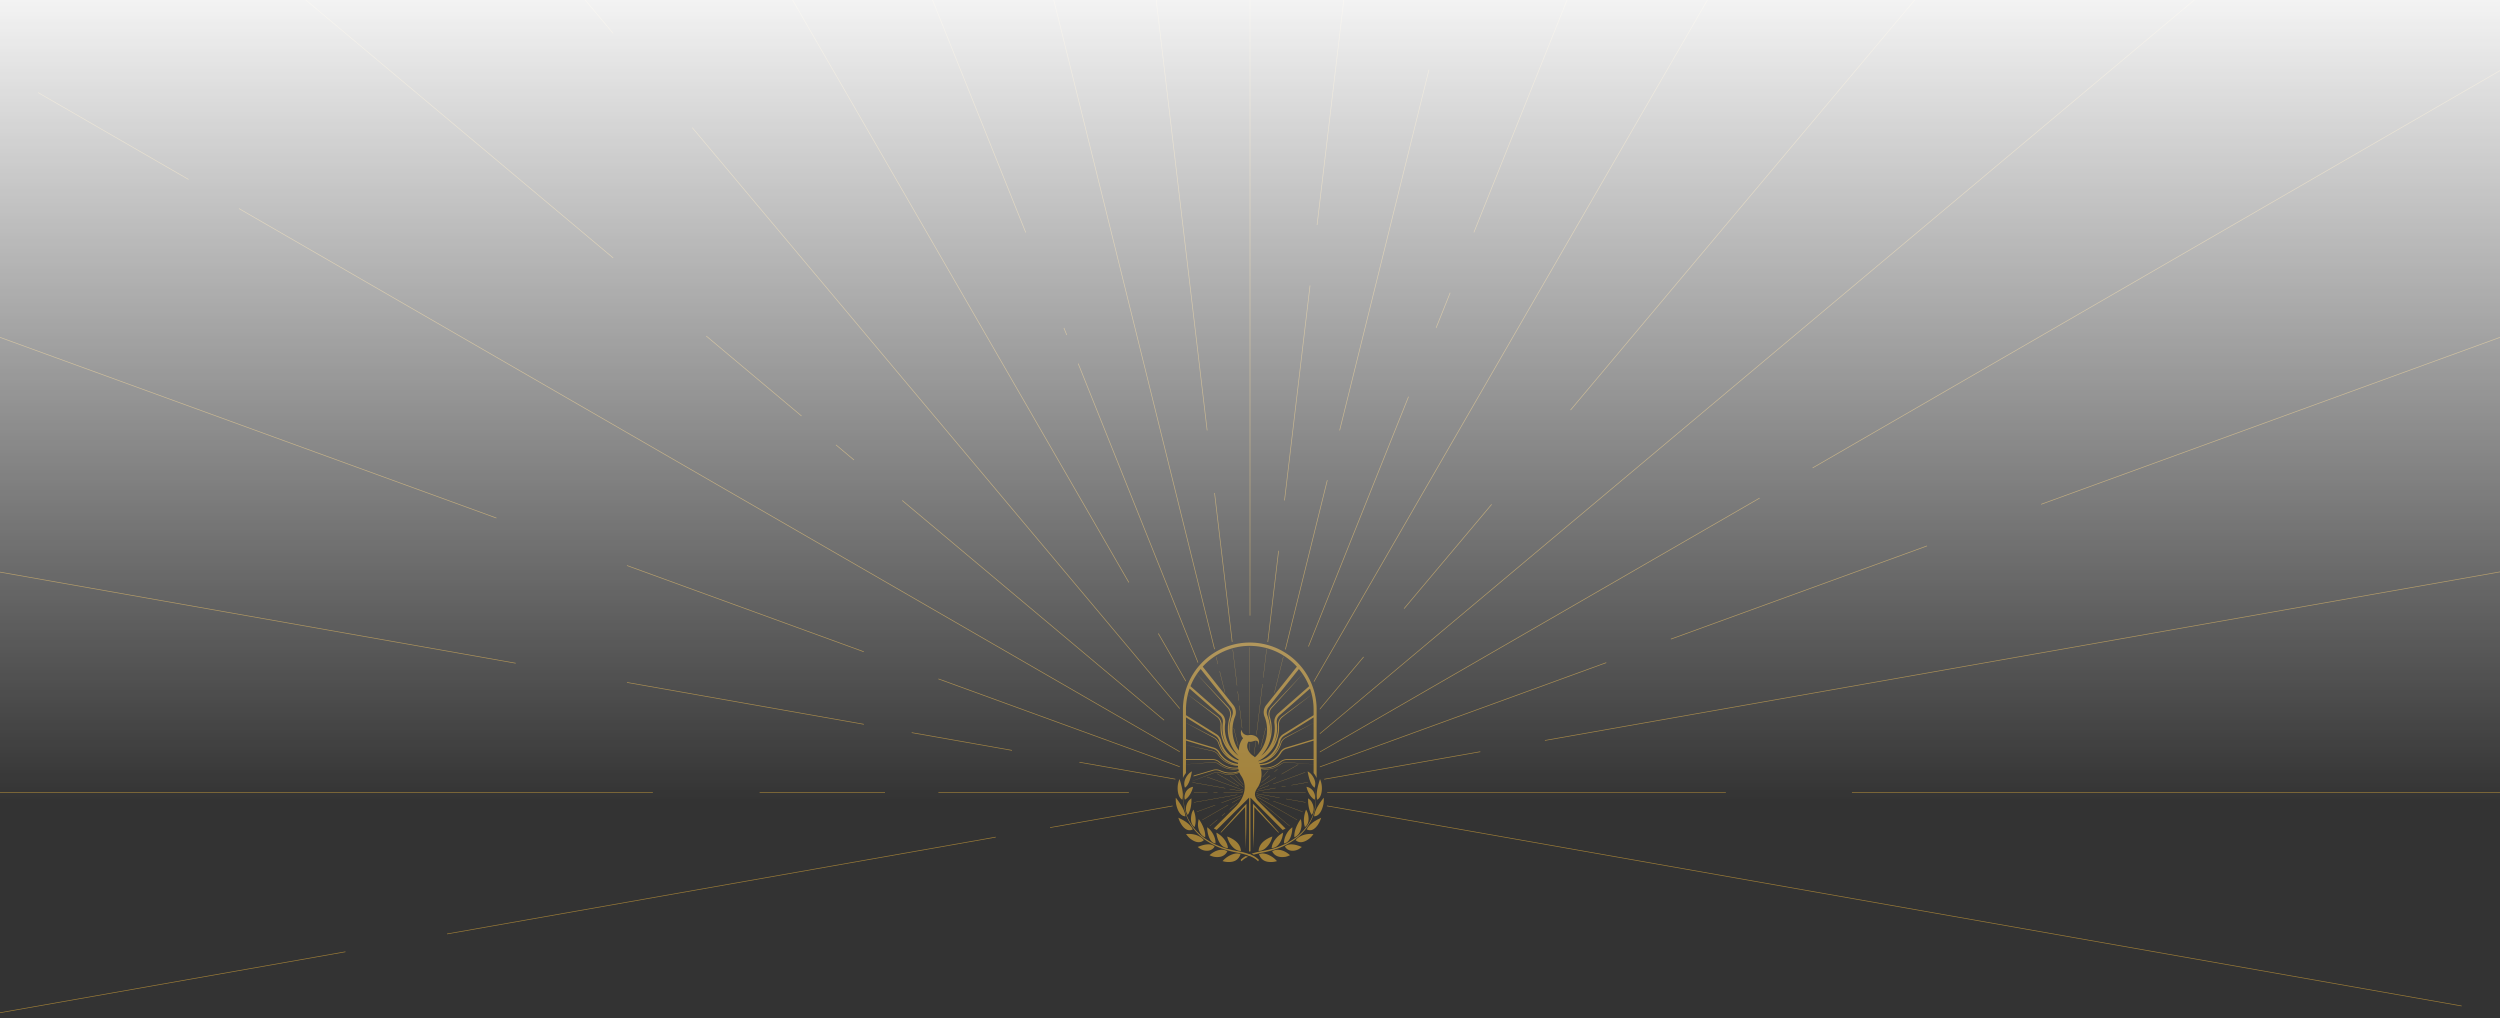<svg xmlns="http://www.w3.org/2000/svg" xmlns:xlink="http://www.w3.org/1999/xlink" width="1920" height="782" viewBox="0 0 1920 782"><rect x="0" y="0" width="1920" height="782" fill="#333333" stroke="none"/><defs><style>.a,.b{fill:#fff;}.a{stroke:#707070;}.c{fill:#a07f37;}.d{clip-path:url(#a);}.e{clip-path:url(#b);}.f{clip-path:url(#c);}.g{clip-path:url(#d);}.h{opacity:0;}.i{clip-path:url(#e);}.j{fill:url(#f);}</style><clipPath id="a"><rect class="a" width="1920" height="782" transform="translate(0 4151)"/></clipPath><clipPath id="b"><rect class="a" width="1920" height="940" transform="translate(0 3311)"/></clipPath><clipPath id="c"><rect class="b" width="1920" height="6043" transform="translate(0 1325)"/></clipPath><clipPath id="d"><rect class="c" width="2933.077" height="4246.108"/></clipPath><clipPath id="e"><rect class="c" width="1265.858" height="461.155"/></clipPath><linearGradient id="f" x1="0.5" x2="0.5" y2="1" gradientUnits="objectBoundingBox"><stop offset="0" stop-color="#fff"/><stop offset="1" stop-color="#fff" stop-opacity="0"/></linearGradient></defs><g class="d" transform="translate(0 -4151)"><g class="e" transform="translate(0 804)"><g class="f" transform="translate(0 211)"><g transform="translate(-506.539 422.946)"><g class="g"><g transform="translate(0 0.003)"><path class="c" d="M3802.659,8791.561c6.211-6.413,12.545-13.184,18.485-19.606.009,2.334.027,6.965.027,6.965.068,7.681.2,17.191.483,24.824.383-10.512.487-22.556.515-33.1l.006-1.331c-.346.377-6.4,6.959-6.939,7.552-4.183,4.609-8.668,9.573-12.939,14.43.12.088.241.174.36.266" transform="translate(-2358.334 -5439.072)"/><path class="c" d="M3868.171,8803.743c.287-7.646.416-17.13.483-24.824l.028-6.964c5.949,6.433,12.306,13.228,18.531,19.651.118-.09.237-.177.355-.263-4.283-4.872-8.778-9.845-12.98-14.478-.536-.577-6.61-7.2-6.938-7.552l.005,1.33c.028,10.538.133,22.6.516,33.1" transform="translate(-2398.867 -5439.073)"/><path class="c" d="M3728.414,8544.165v-6.692l19.737-1.393a7.828,7.828,0,0,1,4.789.89,36.178,36.178,0,0,0,4.248,2.661,18.049,18.049,0,0,0,11.455,1.436c.1.519.23,1.028.382,1.524a17.676,17.676,0,0,1-14.085-.457,7.987,7.987,0,0,0-5.712-.474l-14.881,4.381c-.054.243-.105.487-.161.725l15.226-4.483a7.333,7.333,0,0,1,5.248.438,18.321,18.321,0,0,0,14.571.484c.029.08.057.163.086.241a17.64,17.64,0,0,1-9.358,1.632,20.64,20.64,0,0,1-4.991-1.234,7.794,7.794,0,0,0-5.16.108c-4.24,1.623-10.958,4.209-16.634,6.389-.007.021-.014.042-.022.064l13.491-5.054c2.164-.728,4.276-1.952,6.589-1.632a7.6,7.6,0,0,1,1.66.357,24.667,24.667,0,0,0,3.319,1.01,17.964,17.964,0,0,0,11.243-1.288,11.855,11.855,0,0,0,1.217,2.287h0c5.274,7.6,2.727,16.769-3.6,23.417l-17.282,17.193,2.191,1.117,24.927-24.8v41.263c.173.058.346.118.52.18.173-.062.347-.122.52-.18v-41.25l24.766,24.868,2.188-1.114-21.322-21.409c-2.763-3.481-2.944-5.981-.234-9.873h0a19.06,19.06,0,0,0,2.672-14.457,18.076,18.076,0,0,0,10.1-.749,25.481,25.481,0,0,0,5.8-3.321,7.828,7.828,0,0,1,4.789-.89c4.7.327,13.959.989,19.737,1.393v6.691a15.766,15.766,0,0,1,2.336,3.863V8495.5a51.346,51.346,0,1,0-102.691,0v52.522a15.761,15.761,0,0,1,2.336-3.862m98.019-6.709c-5.746-.455-15.069-1.194-19.723-1.562a8.038,8.038,0,0,0-4.913.872,36.225,36.225,0,0,1-4.255,2.616,17.755,17.755,0,0,1-11.617,1.246c-.013-.061-.027-.121-.042-.183a18.6,18.6,0,0,0,2.944.235,18.266,18.266,0,0,0,12.242-4.654,7.336,7.336,0,0,1,4.911-1.9h20.453Zm0-3.98H3805.98a7.982,7.982,0,0,0-5.345,2.07,17.724,17.724,0,0,1-14.921,4.213c-.137-.513-.29-1.018-.463-1.511a19.608,19.608,0,0,0,16.269-9.549,7.059,7.059,0,0,1,4.055-3.148l20.858-6.317Zm0-15.327-21.159,6.408a8.1,8.1,0,0,0-4.648,3.614,18.575,18.575,0,0,1-15.769,9.056c-.067-.161-.135-.322-.206-.478a22.047,22.047,0,0,0,17-15.586,7.447,7.447,0,0,1,3.6-4.148l1.708-.917c4.119-2.206,14.382-7.706,19.476-10.436Zm0-12.511c-5.1,2.611-15.556,7.965-19.677,10.078l-1.725.882a7.988,7.988,0,0,0-3.921,4.367,26.952,26.952,0,0,1-1.445,3.556,20.422,20.422,0,0,1-6.517,7.576,22.017,22.017,0,0,0,7.622-12.223,6.943,6.943,0,0,1,3.1-4.4l22.567-14.066Zm0-10.133v4.217l-23.321,14.535a8.363,8.363,0,0,0-3.736,5.3,20.8,20.8,0,0,1-15.562,15.573c-.022-.039-.046-.077-.069-.116a28.586,28.586,0,0,0,16.124-27.527,7.3,7.3,0,0,1,1.68-5.308c1.027-1.255,7.941-6.239,9.319-7.4l14.164-10.92a48.947,48.947,0,0,1,1.4,11.644m-1.408-11.673-14.4,10.627-7.712,5.689a8.507,8.507,0,0,0-3.192,3.713,8.148,8.148,0,0,0-.634,3.676,26.958,26.958,0,0,1-4.157,15.752,28.467,28.467,0,0,0,3.225-17.585,6.668,6.668,0,0,1,2.218-5.948l23.3-20.475q.784,2.229,1.355,4.551m-2.035-6.373-23.817,20.933a8.477,8.477,0,0,0-2.818,7.564,26.924,26.924,0,0,1-10.309,25c.159-.167.323-.332.48-.5a29.923,29.923,0,0,0,6.316-29.328,7.289,7.289,0,0,1,1.663-7.114c.593-.649,2.089-2.3,2.708-2.978,4.425-4.866,15.563-17.112,20.841-22.913a49,49,0,0,1,4.936,9.334m-7.843-13.206q1.537,1.853,2.894,3.854c-5.335,5.648-16.8,17.784-21.272,22.521-.617.655-2.161,2.284-2.763,2.925a8.039,8.039,0,0,0-2.232,6.428c.225,1.728.955,3.522,1.15,5.257a27.5,27.5,0,0,1-.25,10.555,29.968,29.968,0,0,0-1.756-15.864,6.482,6.482,0,0,1,.935-6.437Zm-37.723-17.758a48.894,48.894,0,0,1,36.162,15.966l-23.562,29.574a8.82,8.82,0,0,0-1.276,8.762,28.107,28.107,0,0,1-7.393,31.219,10.918,10.918,0,0,0-1.454-1.149c-3.357-2.192-5.816-6.9-3.633-10.551.068-.115.143-.221.218-.327.038.014.076.027.114.038l.011,0h0c2.144.663,4.184-.961,5.867-.7,2.144.331,1.341,3.375,1.341,3.375l0,.012c.007-.013.012-.024.02-.036a3.092,3.092,0,0,0,.149-.284,4.871,4.871,0,0,0,.479-1.626l0-.018,0-.009a4.887,4.887,0,0,0-2.371-4.726h0a7.879,7.879,0,0,0-5.771-.9v-.007a4.763,4.763,0,0,1-5.223-4.255v0a5.713,5.713,0,0,0,1.22,6.542,7.921,7.921,0,0,0-1.062,1.4,16.128,16.128,0,0,0-2.28,8.038,28.047,28.047,0,0,1-2.875-26.046,8.824,8.824,0,0,0-1.276-8.762l-23.562-29.574a48.894,48.894,0,0,1,36.162-15.966m-37.723,17.758,23.3,29.238a6.481,6.481,0,0,1,.935,6.437,29.963,29.963,0,0,0-1.77,15.763,28.182,28.182,0,0,1,.311-13.035l.333-1.29a8.035,8.035,0,0,0-1.081-6.732,18.669,18.669,0,0,0-1.8-2.056l-23.114-24.472q1.352-2,2.894-3.853m-2.907,3.872c5.229,5.749,16.46,18.095,20.841,22.913l1.805,1.984.9.993a7.3,7.3,0,0,1,1.929,5.875c-.27,1.7-1.018,3.478-1.243,5.19a29.86,29.86,0,0,0,7.773,25.882,26.927,26.927,0,0,1-10.31-25.007,8.477,8.477,0,0,0-2.818-7.564l-23.817-20.933a48.914,48.914,0,0,1,4.937-9.334m-5.616,11.156,23.3,20.475a6.665,6.665,0,0,1,2.218,5.948,28.471,28.471,0,0,0,3.367,17.838,27.391,27.391,0,0,1-4.3-16,8.142,8.142,0,0,0-.635-3.676,8.506,8.506,0,0,0-3.191-3.713l-7.712-5.69-14.4-10.626q.57-2.32,1.356-4.551m-2.764,16.224a48.946,48.946,0,0,1,1.4-11.644l14.164,10.918,7.591,5.854a7.488,7.488,0,0,1,3.433,6.282,28.617,28.617,0,0,0,13.829,26.882c-.057.21-.107.422-.155.636a20.767,20.767,0,0,1-13.2-14.873,8.367,8.367,0,0,0-3.735-5.3l-23.322-14.535Zm0,5.9,22.566,14.066a6.944,6.944,0,0,1,3.1,4.4,22.012,22.012,0,0,0,7.474,12.1,20.545,20.545,0,0,1-7.217-9.368l-.673-1.838a8.032,8.032,0,0,0-2.363-3.221,21.493,21.493,0,0,0-3.43-1.95c-4.1-2.1-14.175-7.262-19.456-9.966Zm0,4.262c5.2,2.787,15.239,8.165,19.255,10.316l1.72.922a7.5,7.5,0,0,1,3.737,4.08,31.819,31.819,0,0,0,1.4,3.666,21.893,21.893,0,0,0,13.86,11.659c-.025.274-.044.549-.055.826a18.549,18.549,0,0,1-14.111-8.964,8.1,8.1,0,0,0-4.648-3.614l-21.159-6.408Zm0,13.568,20.857,6.317a7.058,7.058,0,0,1,4.056,3.148,19.55,19.55,0,0,0,13.515,9.27,18.034,18.034,0,0,1-2.674-.469,19,19,0,0,1-10.9-7.543,7.618,7.618,0,0,0-2.654-2.228,12.415,12.415,0,0,0-3.3-.985l-6.689-1.448-12.21-2.643Zm0,3.438,12.172,2.795,6.67,1.53a12.232,12.232,0,0,1,3.22,1,7.311,7.311,0,0,1,2.515,2.164,19.686,19.686,0,0,0,4.806,4.911,19.114,19.114,0,0,0,10.543,3.541c.021.419.052.838.1,1.253a17.7,17.7,0,0,1-14.232-4.321,7.983,7.983,0,0,0-5.344-2.07h-20.454Zm0,11.454h20.454a7.335,7.335,0,0,1,4.91,1.9,18.268,18.268,0,0,0,12.243,4.654,18.811,18.811,0,0,0,2.522-.174c.011.063.019.128.03.191a17.722,17.722,0,0,1-11.267-1.316,36.276,36.276,0,0,1-4.255-2.616,8.039,8.039,0,0,0-4.913-.872c-4.7.366-13.951,1.107-19.724,1.563Z" transform="translate(-2311.059 -5237.398)"/><path class="c" d="M3832.191,8629.943c.03-.129.06-.259.093-.386l-3.346-13.509q-.019.318-.03.636Z" transform="translate(-2374.837 -5344.012)"/><path class="c" d="M3830.121,8485.27l-3.271-27.634c-.059.018-.118.032-.177.049l3.268,27.606.181-.021" transform="translate(-2373.451 -5245.758)"/><path class="c" d="M3837.7,8549.359l-.833-7.028-.181.021.832,7.028.182-.021" transform="translate(-2379.664 -5298.289)"/><path class="c" d="M3842.156,8588.518l.18-.036-2.059-17.395-.181.021Z" transform="translate(-2381.777 -5316.125)"/><path class="c" d="M3860.9,8452.894V8519.4c.061,0,.122,0,.183-.009v-66.5h-.037l-.146,0" transform="translate(-2394.68 -5242.815)"/><path class="c" d="M3861.082,8647.48l-.183-.072v5.2c.058.11.121.219.183.327Z" transform="translate(-2394.68 -5363.462)"/><path class="c" d="M3871.078,8643.459l-1.175,9.926c.056.039.113.076.169.117l1.191-10.058c-.059,0-.123.009-.186.015" transform="translate(-2400.265 -5361.003)"/><path class="c" d="M3883.17,8630.955l3.771-15.227c-.01-.2-.021-.41-.036-.615l-4.052,16.361c.107-.174.213-.346.317-.52" transform="translate(-2408.296 -5343.431)"/><path class="c" d="M3910.719,8500.32l.272-.343,6.77-27.334-.163-.1Z" transform="translate(-2425.58 -5255.001)"/><path class="c" d="M3929.5,8467.647l.162.1.351-1.417-.177-.044Z" transform="translate(-2437.228 -5251.125)"/><path class="c" d="M3821.03,8713.5l10.393,8.721c0-.077,0-.156,0-.235l-10.119-8.491-.276.006" transform="translate(-2369.951 -5404.451)"/><path class="c" d="M3900.51,8699.662l.059-.072-.04.008-.233.035-.061.072c.092-.012.183-.029.274-.043" transform="translate(-2419.078 -5395.827)"/><path class="c" d="M3933.412,8686.03c-.122.008-.221.017-.316.028l-.046.038c.105-.014.211-.02.317-.028Z" transform="translate(-2439.43 -5387.417)"/><path class="c" d="M3770.53,8713.776l-.261.1.162.059c.088-.033.176-.065.263-.1Z" transform="translate(-2338.468 -5404.625)"/><path class="c" d="M3891.507,8702.676c-.084.008-.169.013-.254.02l-4.007,4.775c-.011.108-.025.219-.037.327Z" transform="translate(-2410.998 -5397.741)"/><path class="c" d="M3774.689,8715.292l-.263.1,27.915,10.159c.009-.062.021-.122.029-.183Z" transform="translate(-2341.046 -5405.566)"/><path class="c" d="M3829.825,8709.555l-.157.035-.044.009.086.1c.068-.014.137-.025.2-.04Z" transform="translate(-2375.282 -5402.007)"/><path class="c" d="M3818.072,8710.792c-.093,0-.191,0-.291-.006l.047.041c.1,0,.2,0,.293.007Z" transform="translate(-2367.937 -5402.771)"/><path class="c" d="M3884.844,8717.827c-.035.107-.068.217-.1.325l6.559-5.5c-.039-.047-.08-.093-.119-.139Z" transform="translate(-2409.467 -5403.841)"/><path class="c" d="M3911.019,8701.456c.039.047.081.091.12.138l2.36-1.979c-.04-.047-.08-.093-.12-.139Z" transform="translate(-2425.766 -5395.756)"/><path class="c" d="M3791.126,8706.421c-.094.015-.187.031-.28.049l.133.077c.087-.021.174-.043.262-.06Z" transform="translate(-2351.23 -5400.064)"/><path class="c" d="M3831.918,8712.043l-.2.049,6.237,7.432c-.013-.111-.029-.225-.045-.336Z" transform="translate(-2376.583 -5403.551)"/><path class="c" d="M3826.047,8767.578c.2-.236.388-.478.574-.719l-6.311,5.294c.038.048.079.095.118.14Z" transform="translate(-2369.505 -5437.55)"/><path class="c" d="M3807.249,8788.765c-.04-.046-.081-.09-.12-.137l-2.36,1.979c.04.047.081.093.12.139Z" transform="translate(-2359.865 -5451.052)"/><path class="c" d="M3785.969,8801.663l-5.8,4.87c.048.038.1.079.143.117l5.781-4.849c-.04-.047-.081-.092-.12-.139" transform="translate(-2344.606 -5459.137)"/><path class="c" d="M3904.094,8782.823c.048-.039.1-.08.144-.118l-23.278-19.532,1.444,1.45Z" transform="translate(-2407.122 -5435.264)"/><path class="c" d="M3906.228,8772.82l.1-.156-31.108-17.959c.034.092.073.184.113.277Z" transform="translate(-2403.56 -5430.012)"/><path class="c" d="M3785.11,8771.848l-19.752,11.405c.033.05.065.1.1.154l19.746-11.4c-.031-.053-.061-.1-.091-.159" transform="translate(-2335.421 -5440.644)"/><path class="c" d="M3831.865,8757.243c.053-.1.106-.2.157-.3l-6.838,3.948c.03.053.061.1.091.157Z" transform="translate(-2372.528 -5431.399)"/><path class="c" d="M3830.768,8741.451c.012-.061.026-.119.038-.18l-10.251-1.807c-.011.059-.021.119-.032.18Z" transform="translate(-2369.636 -5420.559)"/><path class="c" d="M3770.279,8730.688l-25.037-4.414-.336.127,25.341,4.468c.01-.06.021-.121.032-.181" transform="translate(-2322.737 -5412.377)"/><path class="c" d="M3908.876,8764.01c-.021.058-.039.116-.06.174l22.523,8.2c.017-.06.032-.117.049-.177Z" transform="translate(-2424.4 -5435.783)"/><path class="c" d="M3874.418,8751.433c.007.068.014.136.024.2l9.817,3.574c.021-.058.04-.115.06-.173Z" transform="translate(-2403.064 -5427.981)"/><path class="c" d="M3925.556,8697.685l12.869-7.43c-.109-.007-.218-.017-.325-.022l-12.634,7.294c.031.052.061.106.091.158" transform="translate(-2434.726 -5390.023)"/><path class="c" d="M3881.408,8723.175h.075l-.2.281,12.5-7.216-.091-.159Z" transform="translate(-2407.325 -5406.056)"/><path class="c" d="M3819.443,8752.628c.031-.076.058-.15.087-.226l-15.717,5.721c.02.057.037.116.059.173Z" transform="translate(-2359.273 -5428.584)"/><path class="c" d="M3768.352,8772.012l-14.066,5.121c.018.059.032.117.049.176l14.076-5.123c-.021-.057-.039-.116-.059-.174" transform="translate(-2328.554 -5440.746)"/><path class="c" d="M3874.4,8748.952c-.007.061-.011.123-.015.184l17.9,3.156c.01-.062.022-.12.031-.181Z" transform="translate(-2403.043 -5426.443)"/><path class="c" d="M3934.589,8759.758l15.052,2.653c0-.062-.006-.124-.01-.186l-15.01-2.647c-.01.06-.022.119-.032.18" transform="translate(-2440.385 -5433.034)"/><path class="c" d="M3908.718,8714.863l24.553-8.937c-.011-.062-.023-.12-.034-.182l-24.586,8.948c.022.057.046.112.067.17" transform="translate(-2424.297 -5399.645)"/><path class="c" d="M3877.6,8735.481c-.055.084-.1.164-.151.248l8.7-3.165c-.021-.058-.045-.113-.067-.17Z" transform="translate(-2404.942 -5416.174)"/><path class="c" d="M3887.194,8746.8h33.128c-.029-.064-.053-.12-.079-.183h-33.059c0,.063.009.122.009.183" transform="translate(-2410.983 -5424.993)"/><path class="c" d="M3811.631,8718.314l-16.54-9.55-.036,0c-.1,0-.206.008-.309.015l16.79,9.7c.03-.055.063-.105.095-.158" transform="translate(-2353.649 -5401.516)"/><path class="c" d="M3781.591,8751.063l-33.236,5.861c0,.063-.006.124-.01.187l33.273-5.867c-.011-.059-.018-.121-.028-.181" transform="translate(-2324.87 -5427.753)"/><path class="c" d="M3945.627,8728.291l12.566-2.216c-.022-.059-.046-.116-.068-.174l-12.53,2.21c.011.059.021.12.032.18" transform="translate(-2447.211 -5412.146)"/><path class="c" d="M3875.76,8739.884c-.031.066-.062.134-.091.2l14.447-2.548c-.011-.06-.021-.119-.032-.179Z" transform="translate(-2403.841 -5419.252)"/><path class="c" d="M3925.615,8734.369c.011.06.021.118.032.179l3.035-.536c-.01-.059-.021-.117-.032-.179Z" transform="translate(-2434.819 -5417.066)"/><path class="c" d="M3822.925,8746.8c.016-.061.031-.12.046-.183h-14.743c0,.063,0,.122,0,.183Z" transform="translate(-2362.009 -5424.993)"/><path class="c" d="M3758.624,8746.614H3748.2c-.026.063-.05.118-.079.183h10.492c0-.061,0-.12.005-.183" transform="translate(-2324.734 -5424.993)"/><path class="c" d="M3791.013,8746.8c0-.061,0-.12,0-.183h-3.082c0,.063,0,.122,0,.183Z" transform="translate(-2349.422 -5424.993)"/><path class="c" d="M3879.22,8527.363l-4.607,38.914c.035.021.071.039.106.059l.012.007h0c.018.011.035.024.053.035l4.616-39-.181-.021" transform="translate(-2403.185 -5289.006)"/><path class="c" d="M3888.442,8478.5l2.612-22.063c-.059-.018-.119-.032-.178-.05l-2.615,22.092c.061.009.121.014.181.021" transform="translate(-2411.651 -5244.981)"/><path class="c" d="M3804.152,8517.707l.273.344-4.112-16.6c-.059.017-.118.029-.177.043Z" transform="translate(-2356.992 -5272.932)"/><path class="c" d="M3794.576,8478.181l-1.358-5.481-.162.1,1.342,5.421.178-.044" transform="translate(-2352.601 -5255.101)"/><path class="c" d="M3865.011,8787.813q.348.141.7.287l.013.006.013.006c.339.158.667.318.989.484,2.586-.754,5.209-1.27,7.45-1.721,8.845-1.836,15.969-4.271,23.891-9.818a39.565,39.565,0,0,0,13.2-15.869,36.83,36.83,0,0,0,2.142-23.961,39.555,39.555,0,0,1,.814,5.422,35.893,35.893,0,0,1-3.307,18.273,39.182,39.182,0,0,1-13.182,15.363c-7.884,5.328-14.947,7.654-23.691,9.393a66.031,66.031,0,0,0-9.035,2.135" transform="translate(-2397.23 -5419.171)"/><path class="c" d="M3956.913,8804.4a14.64,14.64,0,0,0-.6-3.8c-2.6,3.327-5.442,9.608-4.9,13.941,3.458-1.188,5.607-5.67,5.5-10.139" transform="translate(-2450.778 -5458.479)"/><path class="c" d="M3860.169,8872.451a.249.249,0,0,1-.035-.016c-.582-.249-1.156-.476-1.727-.688-.57.213-1.145.439-1.727.688a.271.271,0,0,1-.035.016q.894.3,1.761.642.868-.343,1.762-.642" transform="translate(-2392.042 -5502.605)"/><path class="c" d="M3974.166,8786.594a12.549,12.549,0,0,0-.33-1.837,11.305,11.305,0,0,0-1.446-3.306c-1.648,4.206-2.339,9.055-.847,13.395,2.45-1.793,3.111-4.839,2.624-8.252" transform="translate(-2462.795 -5446.601)"/><path class="c" d="M3979.252,8758.679c-.225,3.94.6,9.723,2.814,12.687,2.279-3.387,1.613-7.425-.524-10.582a8.374,8.374,0,0,0-2.29-2.1" transform="translate(-2468.065 -5432.477)"/><path class="c" d="M4000.061,8731.058a17.99,17.99,0,0,0-.881-11.481c-.448,1.294-.844,2.62-1.2,3.962-.967,3.736-1.925,8.076-.958,11.939,1.6-.9,2.412-2.377,3.039-4.42" transform="translate(-2478.859 -5408.224)"/><path class="c" d="M3983.684,8716.613c1.437-4.025-.393-7.8-2.7-10.464a10.622,10.622,0,0,0-2.656-2.071c.21,1.265.462,2.523.763,3.757.8,3.279,2.1,7.118,4.591,8.778" transform="translate(-2467.515 -5398.611)"/><path class="c" d="M3982.24,8745.214a7.235,7.235,0,0,0,.133-3.644,8.023,8.023,0,0,0-3.729-5.293,7.307,7.307,0,0,0-2.7-.954,22.6,22.6,0,0,0,.854,2.8c1.038,2.689,2.94,5.743,5.44,7.089" transform="translate(-2466.036 -5417.99)"/><path class="c" d="M3936.94,8817.1a16.209,16.209,0,0,0-2.487,2.249c-2.1,2.415-4.123,6.379-3.917,10.144,4.772-.414,6.4-8.191,6.4-12.393" transform="translate(-2437.863 -5468.711)"/><path class="c" d="M3998.783,8757.333c-.825,1.014-1.614,2.079-2.373,3.175-2.083,3-4.571,7.014-5.028,11.11,4.033-.033,6.176-4.75,7.125-9.231a21.285,21.285,0,0,0,.275-5.054" transform="translate(-2475.61 -5431.642)"/><path class="c" d="M3914.3,8828.007c-3.911,1.994-8.5,6.867-8.824,11.8,5.6.129,8.478-7.015,8.824-11.8" transform="translate(-2422.329 -5475.476)"/><path class="c" d="M3932.343,8853.337c2.289,4,7.384,3.853,10.6,2.016a18.887,18.887,0,0,0,2.394-1.688c-3.848-1.593-9.731-3.4-13-.327" transform="translate(-2438.992 -5490.15)"/><path class="c" d="M3976.548,8806.766c5.526,2.875,9.791-4.542,11.078-8.989-4.116,1.875-9.246,4.832-11.078,8.989" transform="translate(-2466.409 -5456.726)"/><path class="c" d="M3906.571,8863.758c2.188,4.313,6.4,4.795,10.062,4.264a13.049,13.049,0,0,0,3.651-1.271,18.4,18.4,0,0,0-2.976-2.221c-3.262-1.945-7.353-2.853-10.737-.771" transform="translate(-2423.007 -5496.914)"/><path class="c" d="M3964.284,8830.6c-3.561.248-7.543,1.458-10.205,4.738,3.31,3.042,7.519,1.18,10.682-1.319a16.515,16.515,0,0,0,2.969-3.367,20,20,0,0,0-3.446-.052" transform="translate(-2452.474 -5477.051)"/><path class="c" d="M3888.242,8839.922a18.5,18.5,0,0,0,1.436-4.092,21.559,21.559,0,0,0-3.457,1.523c-3.884,2.164-6.652,4.834-7.145,9.52,3.963.361,7.53-3.8,9.165-6.951" transform="translate(-2405.954 -5480.329)"/><path class="c" d="M3890.742,8873.152c-2.742-1.967-7.5-4.266-10.826-2.529,1.7,4.582,4.894,6.055,9.512,5.994a16.116,16.116,0,0,0,4.3-.705,19.365,19.365,0,0,0-2.99-2.76" transform="translate(-2406.475 -5501.527)"/><path class="c" d="M3846.733,8875.255a14.531,14.531,0,0,0-4.024,3.018l.691,1.028a15.815,15.815,0,0,1,5.066-3.479c-.57-.2-1.149-.391-1.733-.567" transform="translate(-2383.398 -5504.781)"/><path class="c" d="M3715.677,8713.924c-.355-1.339-.751-2.666-1.2-3.961a18,18,0,0,0-.881,11.482c.626,2.043,1.442,3.521,3.039,4.419.966-3.861.009-8.2-.958-11.94m34.853,56.312a19.4,19.4,0,0,0-2.989,2.759,16.034,16.034,0,0,0,4.3.706c4.618.062,7.81-1.412,9.513-5.994-3.329-1.734-8.085.563-10.828,2.529m-10.032-4.009a18.423,18.423,0,0,0-2.977,2.221,13.08,13.08,0,0,0,3.652,1.272c3.662.532,7.873.048,10.061-4.265-3.383-2.081-7.475-1.175-10.736.771m.949-4.429c-3.267-3.075-9.149-1.265-13,.329a19.136,19.136,0,0,0,2.394,1.687c3.219,1.838,8.315,1.989,10.6-2.016m-18.459-9.642a20,20,0,0,0-3.446.052,16.549,16.549,0,0,0,2.97,3.368c3.162,2.5,7.372,4.361,10.681,1.317-2.661-3.28-6.645-4.489-10.205-4.737m1.672-3.506c-1.831-4.156-6.962-7.114-11.077-8.988,1.287,4.446,5.551,11.863,11.077,8.988M3714,8727.477c-.759-1.1-1.549-2.161-2.374-3.175a21.279,21.279,0,0,0,.275,5.056c.949,4.48,3.092,9.2,7.125,9.231-.457-4.1-2.945-8.108-5.027-11.112m9.221-19.642c.3-1.233.552-2.492.763-3.757a10.624,10.624,0,0,0-2.657,2.071c-2.3,2.659-4.133,6.438-2.7,10.464,2.5-1.66,3.795-5.5,4.591-8.778m-1.031,9.062a7.336,7.336,0,0,1,2.7-.953,22.684,22.684,0,0,1-.854,2.8c-1.04,2.689-2.941,5.743-5.44,7.089a7.224,7.224,0,0,1-.133-3.644,8.03,8.03,0,0,1,3.728-5.294m30.321,41.307a18.509,18.509,0,0,1-1.436-4.09,21.328,21.328,0,0,1,3.456,1.522c3.884,2.164,6.652,4.834,7.144,9.521-3.963.36-7.53-3.8-9.165-6.953m-.86,4.737c-5.595.129-8.478-7.014-8.824-11.8,3.911,1.993,8.5,6.866,8.824,11.8m-9.526-3.548c-4.772-.414-6.4-8.192-6.4-12.394a16.231,16.231,0,0,1,2.487,2.248c2.1,2.415,4.123,6.381,3.917,10.146m-13.461-14.856a14.66,14.66,0,0,1,.6-3.8c2.6,3.328,5.443,9.61,4.9,13.943-3.459-1.189-5.607-5.671-5.5-10.141m-4.906-7.77a11.339,11.339,0,0,1,1.446-3.3c1.648,4.205,2.34,9.054.848,13.395-2.45-1.794-3.111-4.84-2.624-8.253a12.53,12.53,0,0,1,.33-1.837m-2.437-9.849a8.375,8.375,0,0,1,2.29-2.1c.225,3.939-.6,9.724-2.814,12.687-2.279-3.387-1.613-7.424.524-10.582m54.166,45.185a15.894,15.894,0,0,0-5.327-3.662,53.629,53.629,0,0,0-12.177-3.323c-8.745-1.736-15.807-4.064-23.691-9.393a39.18,39.18,0,0,1-13.181-15.361,35.879,35.879,0,0,1-3.307-18.273,39.47,39.47,0,0,1,.813-5.423,36.848,36.848,0,0,0,2.142,23.963,39.575,39.575,0,0,0,13.2,15.867c7.921,5.547,15.046,7.982,23.89,9.817,5.376,1.085,12.951,2.5,16.942,6.815Z" transform="translate(-2302.067 -5398.611)"/><rect class="c" width="753.156" height="0.49" transform="translate(30.089 3574.609) rotate(-10.003)"/><rect class="c" width="427.914" height="0.49" transform="translate(849.834 3430.072) rotate(-10.008)"/><rect class="c" width="299.505" height="0.49" transform="translate(0.794 3321.299)"/><rect class="c" width="574.652" height="0.49" transform="translate(433.279 3321.299)"/><rect class="c" width="96.307" height="0.49" transform="translate(1089.928 3321.299)"/><rect class="c" width="146.264" height="0.49" transform="translate(1227.234 3321.299)"/><rect class="c" width="0.49" height="916.146" transform="matrix(0.174, -0.985, 0.985, 0.174, 0.145, 3063.231)"/><rect class="c" width="0.49" height="184.702" transform="matrix(0.174, -0.985, 0.985, 0.174, 988.002, 3237.415)"/><rect class="c" width="0.49" height="78.189" transform="matrix(0.174, -0.985, 0.985, 0.174, 1206.692, 3275.975)"/><rect class="c" width="0.489" height="944.606" transform="translate(0.104 2788.077) rotate(-70)"/><rect class="c" width="0.49" height="193.57" transform="translate(987.961 3147.62) rotate(-70)"/><rect class="c" width="0.49" height="508.342" transform="translate(0.065 2475.151) rotate(-60)"/><rect class="c" width="0.49" height="133.466" transform="matrix(0.5, -0.866, 0.866, 0.5, 535.639, 2784.368)"/><rect class="c" width="0.49" height="510.119" transform="translate(0.03 2091.275) rotate(-49.999)"/><rect class="c" width="0.49" height="611.716" transform="translate(508.683 2518.1) rotate(-49.999)"/><rect class="c" width="0.49" height="95.531" transform="translate(1048.772 2971.304) rotate(-49.999)"/><rect class="c" width="0.49" height="18.065" transform="translate(1148.374 3054.883) rotate(-49.999)"/><rect class="c" width="0.49" height="262.562" transform="translate(1199.274 3097.594) rotate(-49.999)"/><rect class="c" width="0.49" height="1520.311" transform="translate(0 1574.205) rotate(-40.001)"/><rect class="c" width="0.49" height="2102.055" transform="translate(94.927 946.264) rotate(-29.999)"/><rect class="c" width="0.49" height="51.365" transform="translate(1145.931 2766.71) rotate(-29.999)"/><rect class="c" width="0.49" height="403.353" transform="matrix(0.866, -0.5, 0.5, 0.866, 1171.613, 2811.193)"/><rect class="c" width="0.49" height="3012.867" transform="translate(1079.161 51.668) rotate(-6.752)"/><rect class="c" width="0.49" height="3185.852" transform="translate(1466.294)"/><rect class="c" width="166.257" height="0.49" transform="translate(1492.802 3097.374) rotate(-83.229)"/><rect class="c" width="387.381" height="0.49" transform="translate(1517.816 2885.764) rotate(-83.229)"/><rect class="c" width="2364.078" height="0.49" transform="matrix(0.118, -0.993, 0.993, 0.118, 1575.268, 2399.27)"/><rect class="c" width="285.393" height="0.49" transform="translate(1535.145 3043.552) rotate(-76.09)"/><rect class="c" width="2526.154" height="0.49" transform="translate(1627.82 2669.505) rotate(-76.09)"/><rect class="c" width="1730.883" height="0.49" transform="translate(1972.34 2445.001) rotate(-60)"/><rect class="c" width="206.719" height="0.49" transform="translate(1511.184 3209.486) rotate(-68.166)"/><rect class="c" width="29.053" height="0.49" transform="translate(1609.241 2964.772) rotate(-68.17)"/><rect class="c" width="2295.549" height="0.49" transform="matrix(0.372, -0.928, 0.928, 0.372, 1638.249, 2891.461)"/><rect class="c" width="0.49" height="5.88" transform="translate(1323.383 2964.954) rotate(-21.838)"/><rect class="c" width="0.49" height="329.223" transform="matrix(0.928, -0.372, 0.372, 0.928, 1171.598, 2586.169)"/><rect class="c" width="0.49" height="1861.909" transform="translate(440.196 760.934) rotate(-21.837)"/><rect class="c" width="104.554" height="0.49" transform="translate(1584.685 3180.314) rotate(-49.964)"/><rect class="c" width="1898.109" height="0.49" transform="translate(1712.508 3027.832) rotate(-49.992)"/><rect class="c" width="786.541" height="0.49" transform="translate(2330.241 2596.587) rotate(-40.008)"/><rect class="c" width="1194.407" height="0.49" transform="translate(1898.525 3072.181) rotate(-30.028)"/><rect class="c" width="209.286" height="0.49" transform="matrix(0.94, -0.342, 0.342, 0.94, 1789.708, 3203.648)"/><rect class="c" width="913.859" height="0.49" transform="matrix(0.94, -0.342, 0.342, 0.94, 2074.037, 3100.115)"/><rect class="c" width="1258.998" height="0.49" transform="translate(1692.99 3281.457) rotate(-10.008)"/><rect class="c" width="1003.446" height="0.49" transform="translate(1928.837 3321.299)"/><rect class="c" width="0.49" height="363.042" transform="translate(2545.38 3512.033) rotate(-79.999)"/><g class="h" transform="translate(1564.745 3357.089)"><g class="i"><rect class="c" width="0.49" height="1346.927" transform="translate(0.001 0.462) rotate(-69.999)"/></g></g><path class="c" d="M3513.681,7879.258l92.069,229.76c.121-.135.244-.268.367-.4l-91.981-229.541Z" transform="translate(-2179.322 -4886.912)"/><path class="c" d="M3675.727,8425.108l21.23,36.772c.082-.185.162-.37.246-.554l-21.051-36.463Z" transform="translate(-2279.829 -5225.432)"/><path class="c" d="M3516.654,8685.433l73.675,12.99c.052-.156.1-.314.158-.469l-73.748-13Z" transform="translate(-2181.166 -5386.747)"/><path class="c" d="M2733.311,7402.119l374.572,446.389c0-.251,0-.5.01-.751L2733.686,7401.8Z" transform="translate(-1695.306 -4590.89)"/><path class="c" d="M4222.833,8483.587l-219.9,80.034v.521L4223,8484.047Z" transform="translate(-2482.777 -5261.854)"/><path class="c" d="M4002.937,7626.633l730.822-613.218-.315-.375L4002.937,7626Z" transform="translate(-2482.777 -4349.763)"/><path class="c" d="M3457.29,8789.973l.085.482,94.138-16.6c-.038-.156-.075-.316-.112-.479Z" transform="translate(-2144.346 -5441.592)"/><path class="c" d="M3231.373,8516.918l185.421,67.485v-.521l-185.254-67.425Z" transform="translate(-2004.223 -5282.242)"/><path class="c" d="M4036.376,8472.15l-33.467,39.884c0,.25.009.5.01.75l33.832-40.318Z" transform="translate(-2482.76 -5254.76)"/><path class="c" d="M4131.484,8663.655,4011.551,8684.8c.055.157.1.313.154.47l119.864-21.135Z" transform="translate(-2488.12 -5373.539)"/><path class="c" d="M2578.653,3566.631,1837.059,572.576l-.476.117,741.63,2994.2c.146-.087.292-.176.44-.261" transform="translate(-1139.121 -355.137)"/><path class="c" d="M2539.483,7982.488l-722.338-417.045-.245.425,722.583,417.186Z" transform="translate(-1126.912 -4692.386)"/><path class="c" d="M3803.454,8255.336,3789.917,8141l-.486.058,13.544,114.4c.159-.043.319-.086.479-.127" transform="translate(-2350.353 -5049.368)"/><path class="c" d="M4017.3,8773.22c-.037.162-.075.319-.113.479l871.458,153.67.084-.481Z" transform="translate(-2491.615 -5441.495)"/><path class="c" d="M4340.607,8150.783l-337.67,194.955v.566l337.915-195.1Z" transform="translate(-2482.777 -5055.436)"/><path class="c" d="M3897.572,8328.056l8.3-70.1-.486-.058-8.291,70.03c.16.042.318.086.478.129" transform="translate(-2417.13 -5121.872)"/><path class="c" d="M4324.022,8745.767H4017.874l.031.489h306.117Z" transform="translate(-2492.042 -5424.467)"/><path class="c" d="M3990.934,7373.89,4397.1,6670.405l-.423-.245-405.986,703.172q.125.277.244.558" transform="translate(-2475.181 -4137.096)"/><path class="c" d="M3933.175,8245.241l32.2-130.018-.476-.117-32.168,129.874c.147.087.294.173.44.261" transform="translate(-2439.235 -5033.308)"/></g></g></g></g></g><rect class="j" width="1920" height="650" transform="translate(0 4115)"/></g></svg>